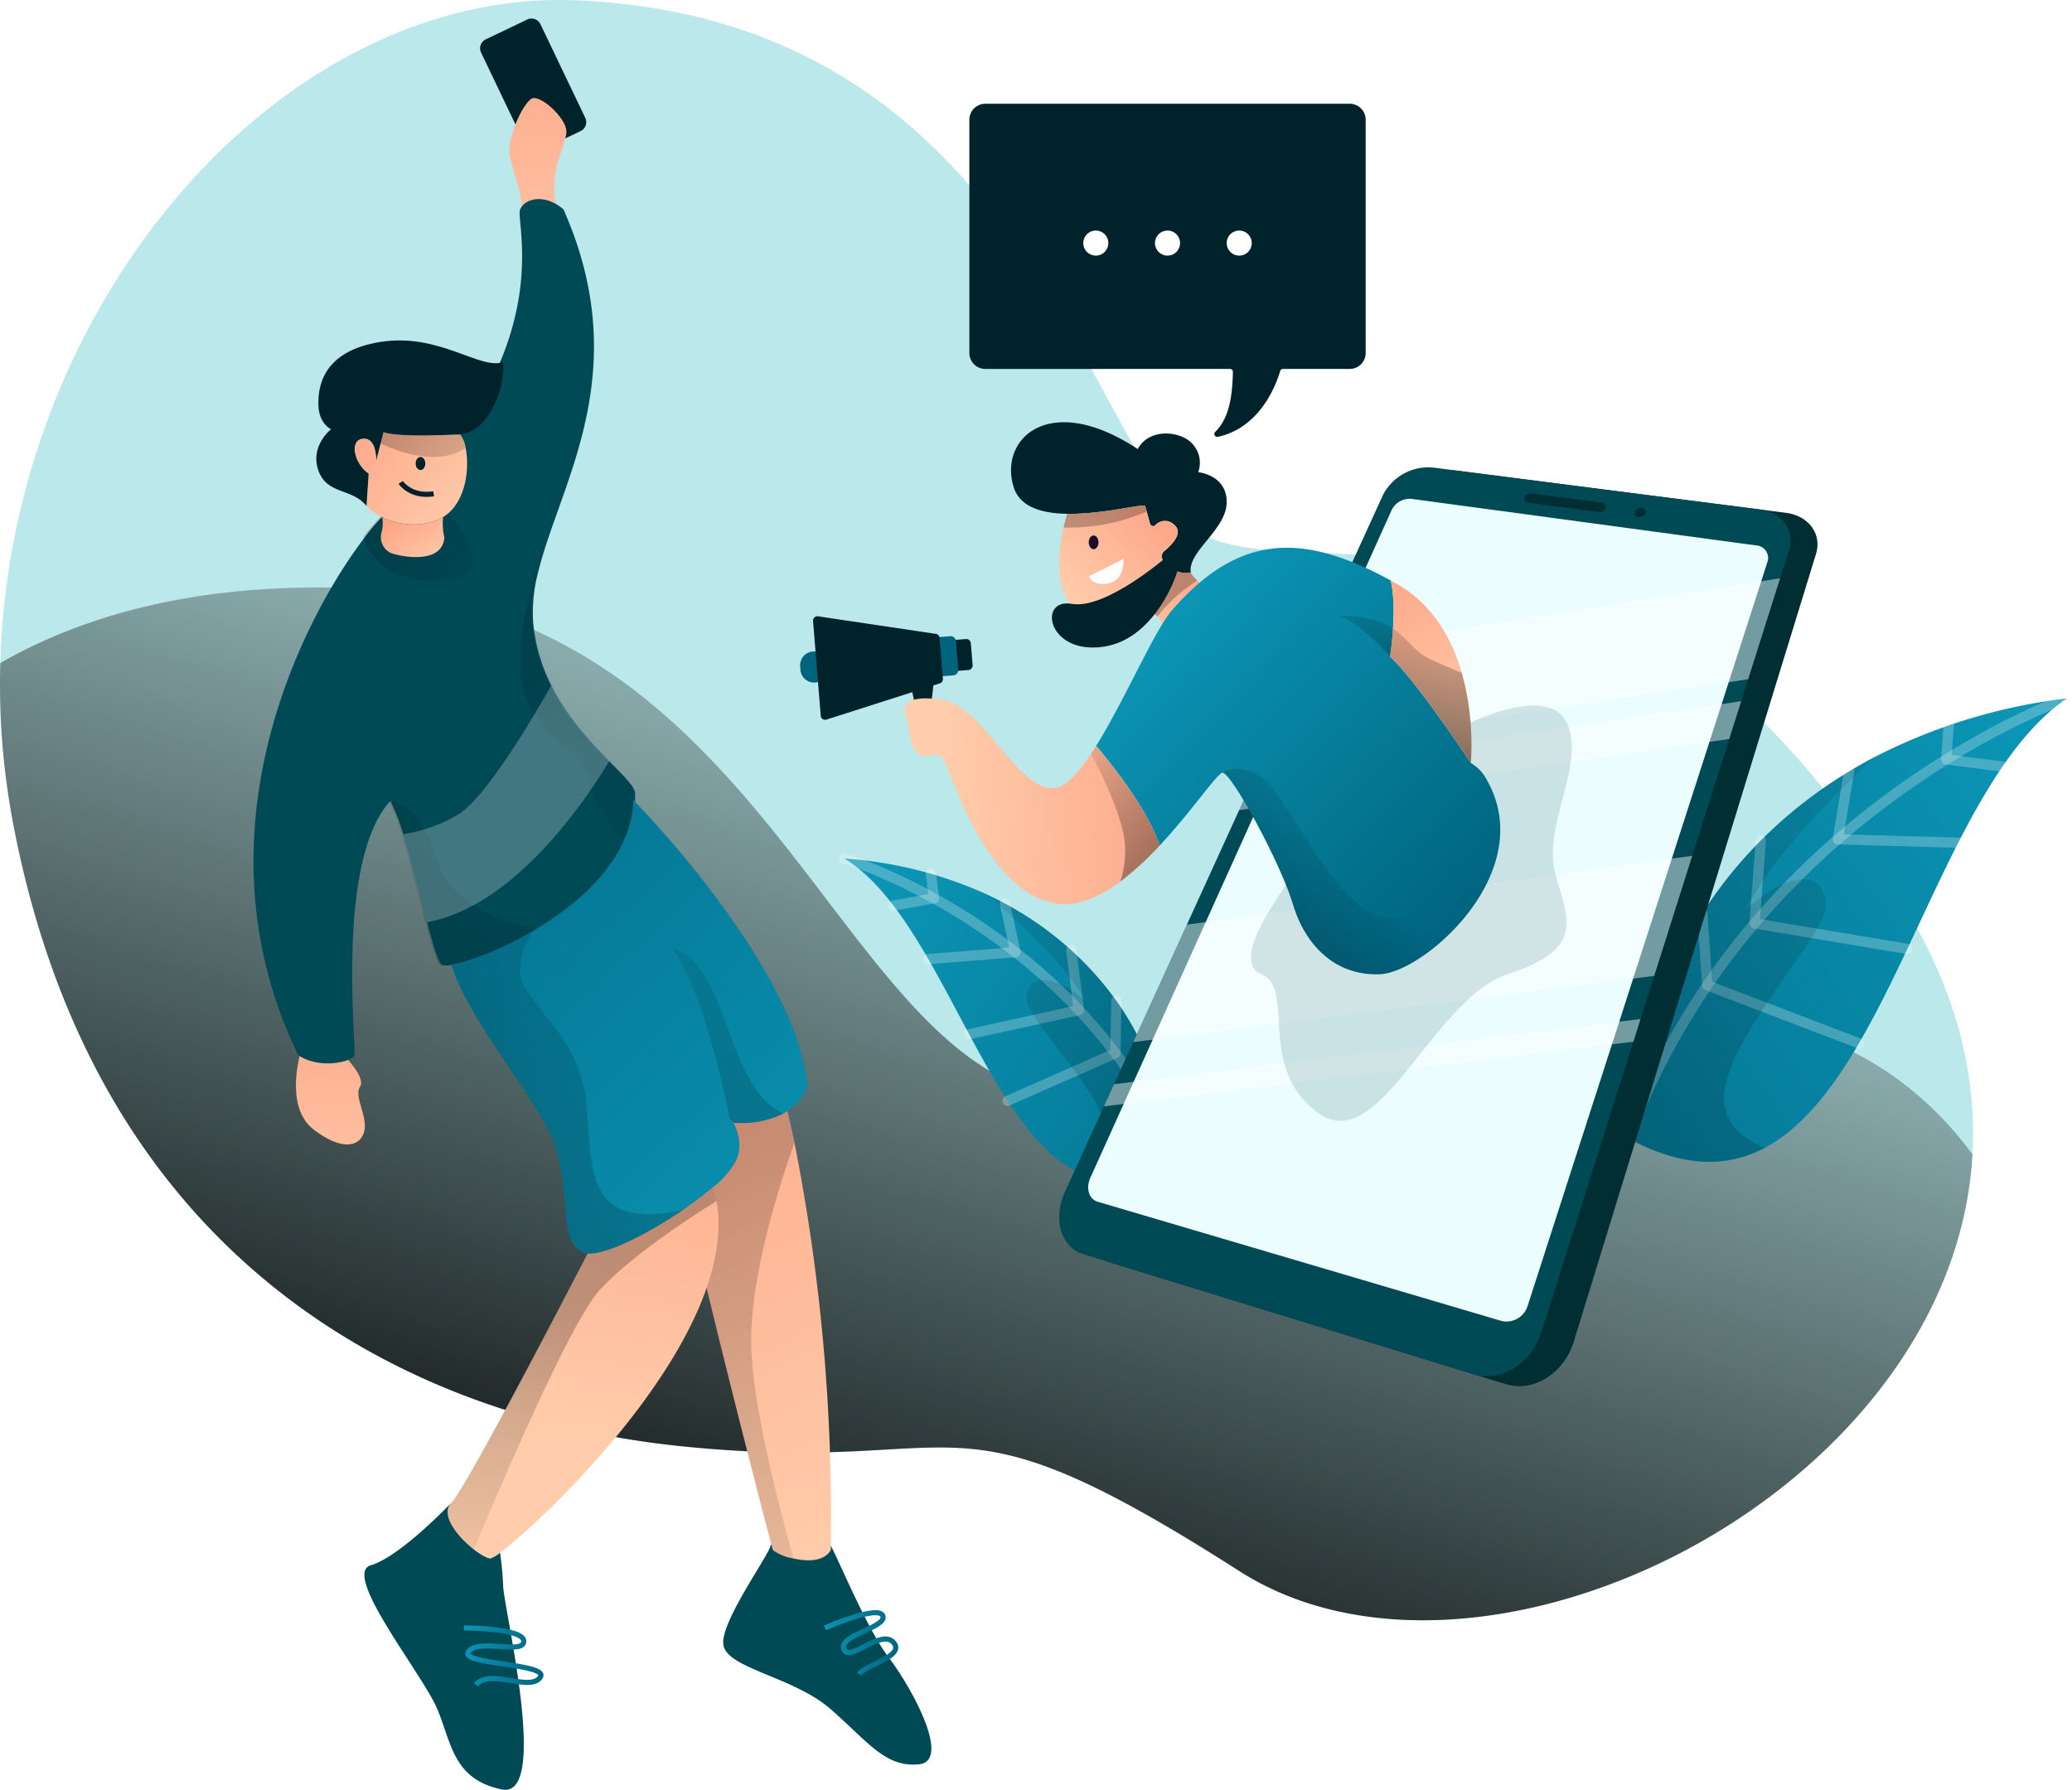 <svg xmlns="http://www.w3.org/2000/svg" xmlns:xlink="http://www.w3.org/1999/xlink" viewBox="0 0 344.849 297.918"><defs><style>.\31 c1f1e98-6de1-4998-b07a-4ab895e09f95{isolation:isolate;}.\32 f171845-d29f-47e3-bf01-afa023a3201e{fill:#bbe8ea;}.\30 52cf3d1-0461-477f-9184-c4ada41cff2e,.\30 603ee48-a25e-4ac8-8952-793661f3f214,.\32 a895c77-f595-4751-b5ac-8dcc8f194720,.\32 c2821de-28f9-4c02-83e5-ee889d641175,.\32 fac458a-c304-4bda-8a36-7482fea0520f,.\32 fdfa053-396d-4513-b545-4e3a2163013b,.\33 4320d57-53cf-42a1-b1e8-0dddd7ad99cf,.\33 a7b3051-8f53-45a0-b571-4bc3b67a5f35,.\34 55db2bd-91c4-4805-a0ca-5a4e77e25e25,.\34 796ca4e-96d3-4ca5-8a21-f150b2343077,.\35 9b599fd-84f7-48fd-ad54-e9e13650a7a8,.\37 1e2e7b1-0142-4e64-b2d5-6adccbd84c57,.a2737489-60c5-4a66-bf36-39669260ea14,.abb26eec-ee75-4ce5-a727-4acdd7c0306d,.d04b8adb-53da-4674-bc20-8ed1b8821fac,.e5fd908f-d81a-4e32-b0a4-a99488e26c0d{mix-blend-mode:overlay;}.\32 c2821de-28f9-4c02-83e5-ee889d641175{fill:url(#5a881997-2661-4355-90c0-4bbd69e9f8d0);}.\35 af72550-8b7e-4bf1-a834-ceae7f880972{fill:#00232b;}.\35 61c1f87-970d-4076-bf28-a453cb10d09a{fill:url(#1fd9e9f7-36b3-4d1e-abe7-1447826ae3f8);}.e5de21d3-77d4-4c36-b68a-8c25a83bad20{fill:url(#6598b979-027e-44d9-8804-e79db462a57c);}.\30 fd531d5-bc64-4d9b-836d-9a780033a91e{fill:url(#982ee149-4f5c-4cb8-b058-c3de26a9dd5f);}.\30 603ee48-a25e-4ac8-8952-793661f3f214,.\32 a895c77-f595-4751-b5ac-8dcc8f194720,.\32 fac458a-c304-4bda-8a36-7482fea0520f,.\32 fdfa053-396d-4513-b545-4e3a2163013b,.\33 4320d57-53cf-42a1-b1e8-0dddd7ad99cf,.\34 55db2bd-91c4-4805-a0ca-5a4e77e25e25,.\34 796ca4e-96d3-4ca5-8a21-f150b2343077,.\35 9b599fd-84f7-48fd-ad54-e9e13650a7a8,.a2737489-60c5-4a66-bf36-39669260ea14,.abb26eec-ee75-4ce5-a727-4acdd7c0306d,.d04b8adb-53da-4674-bc20-8ed1b8821fac,.e5fd908f-d81a-4e32-b0a4-a99488e26c0d{opacity:0.25;}.\32 fdfa053-396d-4513-b545-4e3a2163013b{fill:url(#938d2394-aa4e-4329-8078-16adfa33fdad);}.\32 7a6a1e7-17ce-4b4a-925d-3898d10a1704,.\34 f076236-4bd8-4849-9762-d37f57c0d1a0{fill:#004a56;}.\34 55db2bd-91c4-4805-a0ca-5a4e77e25e25{fill:url(#40e8803e-5b44-480f-939d-fbfffb12854d);}.\35 0e76ab9-ee74-4230-aa67-acb76e70eef6{fill:url(#46628d8b-cd45-4ad9-8060-2b16d49b535e);}.\34 fe100e9-8a1d-4f3f-9a85-d8d016873bb1{fill:url(#40023333-75fd-4bed-aca9-b68a33f25efb);}.\31 a7670d1-bd49-4055-b023-57131abda0a2{fill:url(#e1650467-0621-432c-b246-f8f0b72d6fc4);}.b50028b1-7929-4ca4-82de-3c6730b44c84{fill:url(#71954a00-6a15-440c-badc-40a6cf0860cb);}.\32 fac458a-c304-4bda-8a36-7482fea0520f{fill:url(#93f7d546-fc57-4d84-9c60-289fa3961d99);}.d04b8adb-53da-4674-bc20-8ed1b8821fac{fill:url(#68aef8f7-7be0-4293-9a1c-d042250029b7);}.\35 9b599fd-84f7-48fd-ad54-e9e13650a7a8{fill:url(#ef40c972-7880-48f2-8f7b-32287dd5aa7d);}.a2737489-60c5-4a66-bf36-39669260ea14{fill:url(#9f315569-f782-4eaf-95f3-5629c242334f);}.\34 796ca4e-96d3-4ca5-8a21-f150b2343077{fill:url(#0c19e498-a017-4898-a2f4-abcf3055e15d);}.\38 6d4cc50-b752-47c0-80ea-f24a0527869e,.\38 d9188ae-0dc1-4392-ac66-ebaf2d635ba1,.abb26eec-ee75-4ce5-a727-4acdd7c0306d,.f75df3dd-f1ac-4a80-bd1f-9ddbfc002030{fill:none;}.\38 d9188ae-0dc1-4392-ac66-ebaf2d635ba1{stroke:#00232b;}.\38 6d4cc50-b752-47c0-80ea-f24a0527869e,.\38 d9188ae-0dc1-4392-ac66-ebaf2d635ba1,.f75df3dd-f1ac-4a80-bd1f-9ddbfc002030{stroke-miterlimit:10;stroke-width:0.85px;}.\31 0ca4d6c-79cd-4abb-b328-25a72e11bec3,.\32 a895c77-f595-4751-b5ac-8dcc8f194720{fill:#fff;}.\38 6d4cc50-b752-47c0-80ea-f24a0527869e{stroke:url(#cc2565d9-9ab1-4ac7-a170-c485429b5d95);}.f75df3dd-f1ac-4a80-bd1f-9ddbfc002030{stroke:url(#f2f4b451-5673-402b-a134-69d9270ada65);}.c04e44e6-9e40-48ad-8771-ec60339bb2a4{fill:url(#106f7153-719f-40a2-803d-4e79a3550c77);}.abb26eec-ee75-4ce5-a727-4acdd7c0306d{stroke:#fff;stroke-linecap:round;stroke-linejoin:round;stroke-width:1.7px;}.\33 4320d57-53cf-42a1-b1e8-0dddd7ad99cf{fill:url(#bb83f19d-9638-45ba-9db7-468a4b311505);}.e18dbb20-5350-4605-8eec-c2e99496c322{fill:url(#45a8119f-29af-47d7-a206-c35ec00e98b1);}.e5fd908f-d81a-4e32-b0a4-a99488e26c0d{fill:url(#78dcfd2e-17da-4c32-a183-6fa6099a5bcd);}.\36 623e249-6386-4fa0-8f81-113da77bd5d9{fill:#002e33;}.c23189b8-f7f2-45e2-9eb9-46bd5108fb9d{fill:#ebfdff;}.\31 0873e47-aac4-481a-b4ed-85a75816751f{opacity:0.45;}.\32 7a6a1e7-17ce-4b4a-925d-3898d10a1704{opacity:0.15;}.ba762c36-4d6a-40c2-94e8-d0fe4094d431{fill:#00647f;}.\36 f90fc96-9943-4c81-b64c-b77760f7d70e{fill:url(#a62000d3-146a-411e-a28e-8e5d1c9e0a2d);}.\33 51b12cd-162d-4e02-a19d-a0a97a55eee5{fill:#1c0d2d;}.\38 808ff3a-f122-4428-b184-a6cfcb9b56be{fill:url(#50f367d5-62c2-47f0-88d4-a0580810da6b);}.c86fd8a7-b579-4543-b346-e8e8a59916e0{fill:url(#100e05c7-38a6-42d4-b3bc-0020f3c983da);}.\32 b947de1-38df-454d-88e7-695c1074b71e{fill:url(#7b1a0be3-9a95-46c3-a030-444eaf601da2);}.\37 1e2e7b1-0142-4e64-b2d5-6adccbd84c57{fill:url(#0ed0c91a-6c46-4b0c-8e05-d82fd488821b);}.\33 a7b3051-8f53-45a0-b571-4bc3b67a5f35{fill:url(#7143b809-22c0-47fd-8471-74d718f46e20);}.\30 52cf3d1-0461-477f-9184-c4ada41cff2e{fill:url(#ddb7c8b3-ec20-4225-a2be-9737947a5d5b);}</style><linearGradient id="5a881997-2661-4355-90c0-4bbd69e9f8d0" x1="188.272" y1="76.845" x2="122.313" y2="289.166" gradientUnits="userSpaceOnUse"><stop offset="0" stop-opacity="0"/><stop offset="1"/></linearGradient><linearGradient id="1fd9e9f7-36b3-4d1e-abe7-1447826ae3f8" x1="89.018" y1="53.754" x2="90.019" y2="-6.881" gradientUnits="userSpaceOnUse"><stop offset="0" stop-color="#ffcdab"/><stop offset="1" stop-color="#fc9e81"/></linearGradient><linearGradient id="6598b979-027e-44d9-8804-e79db462a57c" x1="54.625" y1="205.997" x2="55.467" y2="154.963" xlink:href="#1fd9e9f7-36b3-4d1e-abe7-1447826ae3f8"/><linearGradient id="982ee149-4f5c-4cb8-b058-c3de26a9dd5f" x1="148.123" y1="256.592" x2="92.997" y2="149.229" xlink:href="#1fd9e9f7-36b3-4d1e-abe7-1447826ae3f8"/><linearGradient id="938d2394-aa4e-4329-8078-16adfa33fdad" x1="172.757" y1="301.03" x2="105.594" y2="175.732" xlink:href="#5a881997-2661-4355-90c0-4bbd69e9f8d0"/><linearGradient id="40e8803e-5b44-480f-939d-fbfffb12854d" x1="85.184" y1="99.311" x2="52.686" y2="79.571" xlink:href="#5a881997-2661-4355-90c0-4bbd69e9f8d0"/><linearGradient id="46628d8b-cd45-4ad9-8060-2b16d49b535e" x1="78.326" y1="86.465" x2="54.489" y2="65.999" xlink:href="#1fd9e9f7-36b3-4d1e-abe7-1447826ae3f8"/><linearGradient id="40023333-75fd-4bed-aca9-b68a33f25efb" x1="72.422" y1="94.413" x2="66.203" y2="84.343" xlink:href="#1fd9e9f7-36b3-4d1e-abe7-1447826ae3f8"/><linearGradient id="e1650467-0621-432c-b246-f8f0b72d6fc4" x1="141.104" y1="214.385" x2="40.243" y2="104.617" gradientUnits="userSpaceOnUse"><stop offset="0" stop-color="#0b95b5"/><stop offset="1" stop-color="#00647f"/></linearGradient><linearGradient id="71954a00-6a15-440c-badc-40a6cf0860cb" x1="95.133" y1="240.676" x2="108.373" y2="157.385" xlink:href="#1fd9e9f7-36b3-4d1e-abe7-1447826ae3f8"/><linearGradient id="93f7d546-fc57-4d84-9c60-289fa3961d99" x1="111.692" y1="135.665" x2="130.95" y2="209.086" xlink:href="#5a881997-2661-4355-90c0-4bbd69e9f8d0"/><linearGradient id="68aef8f7-7be0-4293-9a1c-d042250029b7" x1="94.078" y1="272.956" x2="97.288" y2="219.033" xlink:href="#5a881997-2661-4355-90c0-4bbd69e9f8d0"/><linearGradient id="ef40c972-7880-48f2-8f7b-32287dd5aa7d" x1="114.929" y1="137.299" x2="61.969" y2="199.086" xlink:href="#5a881997-2661-4355-90c0-4bbd69e9f8d0"/><linearGradient id="9f315569-f782-4eaf-95f3-5629c242334f" x1="107.713" y1="162.006" x2="75.135" y2="52.074" xlink:href="#5a881997-2661-4355-90c0-4bbd69e9f8d0"/><linearGradient id="0c19e498-a017-4898-a2f4-abcf3055e15d" x1="90.545" y1="91.807" x2="63.463" y2="67.132" xlink:href="#5a881997-2661-4355-90c0-4bbd69e9f8d0"/><linearGradient id="cc2565d9-9ab1-4ac7-a170-c485429b5d95" x1="77.203" y1="275.632" x2="90.46" y2="275.632" xlink:href="#e1650467-0621-432c-b246-f8f0b72d6fc4"/><linearGradient id="f2f4b451-5673-402b-a134-69d9270ada65" x1="137.133" y1="273.438" x2="149.508" y2="273.438" xlink:href="#e1650467-0621-432c-b246-f8f0b72d6fc4"/><linearGradient id="106f7153-719f-40a2-803d-4e79a3550c77" x1="344.177" y1="128.633" x2="210.934" y2="223.962" xlink:href="#e1650467-0621-432c-b246-f8f0b72d6fc4"/><linearGradient id="bb83f19d-9638-45ba-9db7-468a4b311505" x1="360.102" y1="119.265" x2="232.036" y2="206.408" xlink:href="#5a881997-2661-4355-90c0-4bbd69e9f8d0"/><linearGradient id="45a8119f-29af-47d7-a206-c35ec00e98b1" x1="530.011" y1="147.555" x2="433.345" y2="216.714" gradientTransform="matrix(-0.999, 0.051, 0.051, 0.999, 662.688, -22.35)" xlink:href="#e1650467-0621-432c-b246-f8f0b72d6fc4"/><linearGradient id="78dcfd2e-17da-4c32-a183-6fa6099a5bcd" x1="541.565" y1="140.759" x2="448.654" y2="203.98" gradientTransform="matrix(-0.999, 0.051, 0.051, 0.999, 662.688, -22.35)" xlink:href="#5a881997-2661-4355-90c0-4bbd69e9f8d0"/><linearGradient id="a62000d3-146a-411e-a28e-8e5d1c9e0a2d" x1="179.392" y1="101.198" x2="197.126" y2="83.786" xlink:href="#1fd9e9f7-36b3-4d1e-abe7-1447826ae3f8"/><linearGradient id="50f367d5-62c2-47f0-88d4-a0580810da6b" x1="194.613" y1="101.977" x2="245.911" y2="150.568" xlink:href="#e1650467-0621-432c-b246-f8f0b72d6fc4"/><linearGradient id="100e05c7-38a6-42d4-b3bc-0020f3c983da" x1="157.19" y1="133.738" x2="204.734" y2="131.692" xlink:href="#1fd9e9f7-36b3-4d1e-abe7-1447826ae3f8"/><linearGradient id="7b1a0be3-9a95-46c3-a030-444eaf601da2" x1="245.118" y1="123.724" x2="225.859" y2="89.3" xlink:href="#1fd9e9f7-36b3-4d1e-abe7-1447826ae3f8"/><linearGradient id="0ed0c91a-6c46-4b0c-8e05-d82fd488821b" x1="235.989" y1="96.367" x2="228.927" y2="157.832" xlink:href="#5a881997-2661-4355-90c0-4bbd69e9f8d0"/><linearGradient id="7143b809-22c0-47fd-8471-74d718f46e20" x1="226.42" y1="139.659" x2="156.369" y2="186.842" xlink:href="#5a881997-2661-4355-90c0-4bbd69e9f8d0"/><linearGradient id="ddb7c8b3-ec20-4225-a2be-9737947a5d5b" x1="173.314" y1="123.992" x2="225.632" y2="177.754" xlink:href="#5a881997-2661-4355-90c0-4bbd69e9f8d0"/></defs><title>Artboard 1</title><g class="1c1f1e98-6de1-4998-b07a-4ab895e09f95"><g id="0e249e82-c682-4b4a-a083-df9d79563b95" data-name="Layer 1"><path class="2f171845-d29f-47e3-bf01-afa023a3201e" d="M328.283,192.146c-3.173,56.189-81.433,95.336-122.051,69.341-49.66-31.774-43.739-15.887-92.276-20.7C65.423,235.974,15.65,208.047,2.167,136.976A123.885,123.885,0,0,1,.051,110.364C1.757,49.824,47.282-2.019,95.99.06c78.897,3.371,85.761,82.81,106.518,89.9,20.761,7.09,71.68-12.384,115.494,62.671C325.977,166.293,328.99,179.644,328.283,192.146Z"/><path class="2c2821de-28f9-4c02-83e5-ee889d641175" d="M328.283,192.146c-3.173,56.189-81.433,95.336-122.051,69.341-49.66-31.774-43.739-15.887-92.276-20.7C65.423,235.974,15.65,208.047,2.167,136.976A123.885,123.885,0,0,1,.051,110.364c12.936-7.425,31.255-13.162,56.759-12.53,68.13,1.688,80.915,73.08,114.966,83.602C203.12,191.128,289.268,139.168,328.283,192.146Z"/><path class="5af72550-8b7e-4bf1-a834-ceae7f880972" d="M84.902,3.894h7.673A1.64,1.64,0,0,1,94.214,5.535V22.836a1.64,1.64,0,0,1-1.64,1.64H84.902A1.64,1.64,0,0,1,83.261,22.836V5.535a1.64,1.64,0,0,1,1.64-1.64Z" transform="translate(2.567 39.684) rotate(-25.566)"/><path class="561c1f87-970d-4076-bf28-a453cb10d09a" d="M86.812,34.68c.18-1.805-1.144-5.477-1.926-8.425s2.227-9.268,3.671-9.87,5.777,3.31,5.717,5.597-3.491,7.282-1.324,13.36"/><path class="e5de21d3-77d4-4c36-b68a-8c25a83bad20" d="M50.222,174.421c-.782,2.588-2.467,10.171,1.986,13.601s7.583,3.009,8.365.481-1.745-6.018-.662-7.583-2.768-5.356-2.768-5.356"/><path class="0fd531d5-bc64-4d9b-836d-9a780033a91e" d="M138.274,257.264c0,.25,0,.5-.005.75-1.136,1.938-3.913,1.909-6.194,1.395a8.019,8.019,0,0,1-3.437-1.395c-.019-.042-.118-.415-.297-1.075-2.027-7.609-13.789-53.252-16.099-66.673a11.551,11.551,0,0,1-.335-3.63,5.459,5.459,0,0,1,2.079-1.999,19.916,19.916,0,0,1,16.58-1.612s.688,2.522,1.659,7.18A320.199,320.199,0,0,1,138.274,257.264Z"/><path class="2fdfa053-396d-4513-b545-4e3a2163013b" d="M125.074,225.236c.514,9.556,4.219,24.25,7.001,34.173a8.019,8.019,0,0,1-3.437-1.395c-.212-.528-13.888-53.162-16.396-67.748l1.744-5.629a19.916,19.916,0,0,1,16.58-1.612s.688,2.522,1.659,7.18C129.562,197.658,124.452,213.663,125.074,225.236Z"/><path class="4f076236-4bd8-4849-9762-d37f57c0d1a0" d="M105.703,133.163a17.941,17.941,0,0,1-1.631,6.85c-2.73,6.044-8.486,10.961-14.289,14.477a.214.214,0,0,0-.028.019.705.705,0,0,0-.08.052c-5.643,3.404-11.305,5.487-14.242,6.015-1.065.189-1.773.174-1.989-.057-.594-.641-1.4-3.408-2.348-7.015-1.16-4.431-2.527-10.121-3.974-14.652a36.51,36.51,0,0,0-2.145-5.534c-9.188,9.867-5.615,41.282-5.978,42.329-.363,1.042-5.657,2.447-9.348,0-18.037-37.026,1.032-73.174,11.116-86.28a28.421,28.421,0,0,1,4.21-4.639s.165.137,3.078-2.89c.754-.783,1.692-1.782,2.862-3.045C92.339,55.562,85.72,36.785,86.564,34.862c.844-1.928,4.21-2.649,7.222,0,11.983,27.097-.556,45.426-4.191,60.276a26.12,26.12,0,0,0-.867,8.33,28.723,28.723,0,0,0,3.031,10.616c2.701,5.398,6.633,9.56,9.636,12.61,2.414,2.461,4.224,4.2,4.304,5.299C105.713,132.385,105.713,132.776,105.703,133.163Z"/><path class="455db2bd-91c4-4805-a0ca-5a4e77e25e25" d="M73.392,96.665c-9.744.429-12.28-5.002-12.917-7.298a28.412,28.412,0,0,1,4.21-4.639s.165.137,3.078-2.89a8.702,8.702,0,0,1,.924-.009C73.133,82.042,85.729,96.123,73.392,96.665Z"/><path class="50e76ab9-ee74-4230-aa67-acb76e70eef6" d="M73.746,86.072a6.925,6.925,0,0,1-1.857.783,11.492,11.492,0,0,1-8.264-.754,9.58,9.58,0,0,1-2.631-1.89l.363-5.355c-2.409-1.626-3.309-5.6-.966-5.841,2.348-.241,2.23,3.611,2.23,3.611l.721-2.814.481-1.876c2.588.962,12.757.358,12.757.358a4.898,4.898,0,0,1,.919,2.249C78.187,77.931,77.574,83.715,73.746,86.072Z"/><path class="5af72550-8b7e-4bf1-a834-ceae7f880972" d="M76.579,72.293s-10.169.603-12.757-.358L62.62,76.625s.118-3.852-2.23-3.611c-2.343.24-1.443,4.214.966,5.841l-.363,5.355c-2.409-3.012-6.557-1.806-8.005-5.897s2.107-6.864,2.107-6.864-2.046-.9-2.107-4.092c-.061-3.187.844-9.028,10.532-10.47,9.692-1.443,16.429,4.757,20.224,3.371C84.164,64.769,81.157,71.991,76.579,72.293Z"/><path class="4fe100e9-8a1d-4f3f-9a85-d8d016873bb1" d="M73.953,89.467c-.363,4.771-7.863,3.045-9.028,2.527a2.973,2.973,0,0,1-1.362-3.611,6.252,6.252,0,0,0,.061-2.282,11.492,11.492,0,0,0,8.264.754,6.925,6.925,0,0,0,1.857-.783A10.795,10.795,0,0,0,73.953,89.467Z"/><path class="1a7670d1-bd49-4055-b023-57131abda0a2" d="M134.418,180.781a8.84,8.84,0,0,1-4.04,4.559,15.513,15.513,0,0,1-8.302,1.537h-.019s2.249,3.856,0,7.062a14.724,14.724,0,0,1-3.338,3.644,57.912,57.912,0,0,1-5.106,3.861h-.009c-5.718,3.889-12.695,7.463-15.797,7.203a2.22,2.22,0,0,1-.943-.264c-3.852-2.244-1.928-8.344-4.177-16.688-2.051-7.618-14.539-21.134-17.546-31.119,2.937-.528,8.599-2.612,14.242-6.015a.706.706,0,0,1,.08-.052.098.098,0,0,0,.028-.019c7.859-4.766,15.637-12.092,15.92-21.327C112.846,140.87,132.749,163.574,134.418,180.781Z"/><path class="b50028b1-7929-4ca4-82de-3c6730b44c84" d="M83.217,258.452a4.893,4.893,0,0,1-1.598.966,6.883,6.883,0,0,1-2.758-1.518c-2.616-2.037-5.605-5.638-3.814-7.689.024-.028.047-.052.071-.08l.024-.024c2.381-2.428,17.81-32.076,22.666-41.462,4.139.344,15.17-6.124,20.912-11.064a20.639,20.639,0,0,1,.552,2.329C123.123,222.073,90.981,252.659,83.217,258.452Z"/><path class="4f076236-4bd8-4849-9762-d37f57c0d1a0" d="M83.504,297.854c-8.066-1.688-8.306-7.585-10.715-13.36-2.404-5.78-16.009-22.51-11.074-23.953,4.629-1.353,12.379-9.339,13.332-10.329-2.565,2.932,4.667,9.047,6.572,9.207a4.893,4.893,0,0,0,1.598-.966,51.785,51.785,0,0,1,.528,5.577C83.862,267.763,91.566,299.537,83.504,297.854Z"/><path class="2fac458a-c304-4bda-8a36-7482fea0520f" d="M130.378,185.34a15.513,15.513,0,0,1-8.302,1.537l-.66-.801s-3.889-20.7-9.565-28.243c9.725,2.89,8.698,23.071,18.522,27.503Z"/><path class="4f076236-4bd8-4849-9762-d37f57c0d1a0" d="M152.869,293.682c-5.535.481-8.264-3.611-14.572-9.15-6.303-5.534-17.603-6.817-17.923-10.913-.316-4.064,8.137-15.434,7.967-16.679.179.66.278,1.032.297,1.075a8.019,8.019,0,0,0,3.437,1.395c2.282.514,5.058.542,6.194-1.395.005-.25.005-.5.005-.75,1.74,3.371,6.119,13.982,9.622,18.602C151.907,281.161,158.408,293.201,152.869,293.682Z"/><path class="d04b8adb-53da-4674-bc20-8ed1b8821fac" d="M119.271,199.911c-2.07,1.268-13.827,8.613-19.522,14.892-4.644,5.124-15.566,30.407-20.889,43.097-2.616-2.037-5.605-5.638-3.814-7.689.024-.028.047-.052.071-.08l.024-.024c2.381-2.428,17.81-32.076,22.666-41.462,4.139.344,15.17-6.124,20.912-11.064A20.639,20.639,0,0,1,119.271,199.911Z"/><path class="59b599fd-84f7-48fd-ad54-e9e13650a7a8" d="M113.605,201.443c-5.718,3.889-12.695,7.463-15.797,7.203a2.22,2.22,0,0,1-.943-.264c-3.852-2.244-1.928-8.344-4.177-16.688-2.051-7.618-14.539-21.134-17.546-31.119-1.065.189-1.773.174-1.989-.057-1.688-1.806-5.058-20.7-8.467-27.201,0,0,4.856-.481,7.986,9.626,3.13,10.112,16.82,11.545,16.82,11.545a.21.21,0,0,0-.028.019.706.706,0,0,0-.08.052c-.486.354-2.451,2.032-2.871,6.562-.481,5.176,10.112,10.833,11.074,22.506C98.547,195.305,97.623,204.72,113.605,201.443Z"/><path class="a2737489-60c5-4a66-bf36-39669260ea14" d="M105.411,133.163a17.944,17.944,0,0,1-1.631,6.85c-2.037-2.39-5.219-6.699-5.794-10.268-.801-4.974-8.665-7.062-10.753-14.525-2.088-7.467,1.914-20.139,1.914-20.139l.156.057a26.117,26.117,0,0,0-.867,8.33c1.325,16.368,16.731,25.278,16.971,28.526C105.421,132.385,105.421,132.776,105.411,133.163Z"/><path class="5af72550-8b7e-4bf1-a834-ceae7f880972" d="M70.784,77.148c0,.598-.359,1.083-.802,1.083s-.802-.485-.802-1.083.359-1.083.802-1.083S70.784,76.55,70.784,77.148Z"/><path class="4796ca4e-96d3-4ca5-8a21-f150b2343077" d="M77.498,74.541c-4.865,3.427-12.389.127-14.157-.731l.481-1.876c2.588.962,12.757.358,12.757.358A4.898,4.898,0,0,1,77.498,74.541Z"/><path class="8d9188ae-0dc1-4392-ac66-ebaf2d635ba1" d="M66.695,80.296S68.32,82.794,72.171,82.192"/><path class="2a895c77-f595-4751-b5ac-8dcc8f194720" d="M101.395,126.695c-4.092,6.793-15.816,24.132-30.298,26.81-1.16-4.431-2.527-10.121-3.974-14.652a25.451,25.451,0,0,0,9.197-3.319c4.507-2.805,12.054-15.491,15.439-21.45C94.46,119.482,98.392,123.645,101.395,126.695Z"/><path class="86d4cc50-b752-47c0-80ea-f24a0527869e" d="M77.203,270.972s10.079,0,9.974,2.247-7.487-.562-9.172,1.685,13.721,1.926,11.876,4.333-8.265-1.605-10.672,1.204"/><path class="f75df3dd-f1ac-4a80-bd1f-9ddbfc002030" d="M137.304,270.972s8.907-3.932,9.629-2.006-7.382,3.21-6.5,5.537,6.179-3.45,8.265-1.123-4.975,3.852-5.697,5.296"/><path class="c04e44e6-9e40-48ad-8771-ec60339bb2a4" d="M344,116.247c-21.148,14.402-28.988,63.538-50.282,74.815-6.176,3.276-13.487,3.366-22.581-1.509-40.439-21.667,6.741-26.791,6.741-26.791s7.406-22.826,34.305-36.851A94.706,94.706,0,0,1,344,116.247Z"/><path class="abb26eec-ee75-4ce5-a727-4acdd7c0306d" d="M343.999,116.246s-50.708,17.76-71.935,70.328"/><polyline class="abb26eec-ee75-4ce5-a727-4acdd7c0306d" points="324.327 120.743 323.91 126.405 333.284 127.602"/><polyline class="abb26eec-ee75-4ce5-a727-4acdd7c0306d" points="307.745 128.407 305.868 139.704 325.92 140.27"/><polyline class="abb26eec-ee75-4ce5-a727-4acdd7c0306d" points="293.065 139.902 292.009 153.703 317.442 157.954"/><polyline class="abb26eec-ee75-4ce5-a727-4acdd7c0306d" points="283.332 152.008 284.141 164.016 309.389 173.665"/><path class="34320d57-53cf-42a1-b1e8-0dddd7ad99cf" d="M290.56,151.41c7.703-6.991,13.195-6.119,13.36-.905.16,5.214-17.49,22.921-16.971,32.787.207,3.908,3.21,6.303,6.77,7.769-6.176,3.276-13.487,3.366-22.581-1.509-40.439-21.667,6.741-26.791,6.741-26.791s7.406-22.826,34.305-36.851C307.493,130.149,295.646,141.416,290.56,151.41Z"/><path class="e18dbb20-5350-4605-8eec-c2e99496c322" d="M140.519,142.903c15.852,9.657,23.34,44.97,39.183,52.357,4.595,2.147,9.896,1.943,16.305-1.924,28.503-17.186-5.87-19.163-5.87-19.163s-6.206-16.266-26.211-25.438A68.707,68.707,0,0,0,140.519,142.903Z"/><path class="abb26eec-ee75-4ce5-a727-4acdd7c0306d" d="M140.52,142.903s37.393,11.003,54.706,48.31"/><polyline class="abb26eec-ee75-4ce5-a727-4acdd7c0306d" points="154.939 145.437 155.449 149.525 148.701 150.737"/><polyline class="abb26eec-ee75-4ce5-a727-4acdd7c0306d" points="167.235 150.381 169.01 158.497 154.503 159.644"/><polyline class="abb26eec-ee75-4ce5-a727-4acdd7c0306d" points="178.294 158.169 179.567 168.13 161.296 172.145"/><polyline class="abb26eec-ee75-4ce5-a727-4acdd7c0306d" points="185.791 166.583 185.647 175.313 167.708 183.232"/><path class="e5fd908f-d81a-4e32-b0a4-a99488e26c0d" d="M180.532,166.415c-5.838-4.782-9.785-3.948-9.713-.164.076,3.784,13.515,15.964,13.502,23.132-.007,2.839-2.094,4.685-4.619,5.878,4.595,2.147,9.896,1.943,16.305-1.924,28.503-17.186-5.87-19.163-5.87-19.163s-6.206-16.266-26.211-25.438C167.481,151.634,176.479,159.361,180.532,166.415Z"/><path class="6623e249-6386-4fa0-8f81-113da77bd5d9" d="M181.681,199.654l52.306-116.692a8.474,8.474,0,0,1,8.348-4.642l54.908,7.042c3.761.482,6.019,3.523,5.003,6.827L261.921,223.336c-1.623,5.279-6.714,8.468-11.301,7.058L184.881,210.181C181.022,208.994,179.617,204.258,181.681,199.654Z"/><path class="4f076236-4bd8-4849-9762-d37f57c0d1a0" d="M297.748,91.579,256.539,221.745c-1.657,5.233-6.727,8.398-11.257,7.005l-64.941-19.967c-3.814-1.173-5.167-5.868-3.082-10.436L230.148,82.441a8.493,8.493,0,0,1,8.323-4.619l54.384,6.975C296.579,85.275,298.788,88.296,297.748,91.579Z"/><path class="c23189b8-f7f2-45e2-9eb9-46bd5108fb9d" d="M249.946,219.89l-67.241-19.852c-1.482-.438-2.027-2.237-1.227-4.011L231.632,84.869a3.336,3.336,0,0,1,3.292-1.831l57.34,7.747A2.089,2.089,0,0,1,294.18,93.493L254.309,217.186A3.718,3.718,0,0,1,249.946,219.89Z"/><path class="6623e249-6386-4fa0-8f81-113da77bd5d9" d="M266.078,85.22l-11.825-1.57a.614.614,0,0,1-.535-.872h0a1.142,1.142,0,0,1,1.154-.647l11.798,1.544a.642.642,0,0,1,.575.886h0A1.133,1.133,0,0,1,266.078,85.22Z"/><path class="6623e249-6386-4fa0-8f81-113da77bd5d9" d="M273.876,85.435a1.129,1.129,0,0,1-1.172.664.659.659,0,0,1-.593-.897,1.13,1.13,0,0,1,1.169-.662A.659.659,0,0,1,273.876,85.435Z"/><g class="10873e47-aac4-481a-b4ed-85a75816751f"><polygon class="10ca4d6c-79cd-4abb-b328-25a72e11bec3" points="296.267 96.259 290.947 113.061 210.695 125.072 218.244 108.529 296.267 96.259"/><polygon class="10ca4d6c-79cd-4abb-b328-25a72e11bec3" points="281.643 142.449 275.316 162.435 188.615 173.46 197.534 153.914 281.643 142.449"/><polygon class="10ca4d6c-79cd-4abb-b328-25a72e11bec3" points="289.792 116.711 287.798 123.01 206.233 134.85 209.057 128.661 289.792 116.711"/><polygon class="10ca4d6c-79cd-4abb-b328-25a72e11bec3" points="273.041 169.62 271.846 173.396 183.735 184.156 185.415 180.473 273.041 169.62"/></g><path class="27a6a1e7-17ce-4b4a-925d-3898d10a1704" d="M216.066,143.939c-1.86,3.796-11.88,15.762-6.103,18.232s-.963,15.309,9.308,23.012,19.098-18.902,31.615-23.012,10.39-8.43,8.003-16.621,5.563-19.049,1.588-25.737-22.43,1.978-30.454,10.965S216.066,143.939,216.066,143.939Z"/><path class="5af72550-8b7e-4bf1-a834-ceae7f880972" d="M151.447,113.166s1.444,8.125,2.347,8.486,1.745-9.629,1.745-9.629"/><path class="5af72550-8b7e-4bf1-a834-ceae7f880972" d="M157.931,106.484h3.033a.77.77,0,0,1,.77.77V110.889a.77.77,0,0,1-.77.77h-3.032a.77.77,0,0,1-.77-.77v-3.635A.77.77,0,0,1,157.931,106.484Z" transform="translate(-8.342 13.328) rotate(-4.665)"/><path class="ba762c36-4d6a-40c2-94e8-d0fe4094d431" d="M135.687,113.607h0a2.286,2.286,0,0,1-2.465-2.093l-.049-.601a2.286,2.286,0,0,1,2.093-2.465h0a2.286,2.286,0,0,1,2.465,2.093l.049.601A2.286,2.286,0,0,1,135.687,113.607Z"/><path class="ba762c36-4d6a-40c2-94e8-d0fe4094d431" d="M155.579,106.004H158.425a.863.863,0,0,1,.863.863v4.808a.863.863,0,0,1-.863.863h-2.846a.863.863,0,0,1-.863-.863v-4.808a.863.863,0,0,1,.863-.863Z" transform="translate(-8.366 13.13) rotate(-4.665)"/><path class="5af72550-8b7e-4bf1-a834-ceae7f880972" d="M156.431,113.74l-18.895,6.04a.721.721,0,0,1-.938-.629l-1.278-15.793a.721.721,0,0,1,.825-.771l19.62,2.923a.721.721,0,0,1,.612.655l.553,6.83A.721.721,0,0,1,156.431,113.74Z"/><path class="5af72550-8b7e-4bf1-a834-ceae7f880972" d="M198.185,95.327a.23.23,0,0,1-.057.005,4.715,4.715,0,0,1-4.556-2.059,1.138,1.138,0,0,1,.209-1.543c1.217-1.003,3.28-3.06,1.631-4.384a2.168,2.168,0,0,0-3.141.072.509.509,0,0,1-.851-.218l-.826-2.979c-.42-.42-7.067,1.41-12.973,1.306-4.087-.071-7.821-1.061-8.886-4.361-2.607-8.066,5.855-16.17,20.62-6.421,1.966-3.649,7.383-3.008,9.23-.721a4.618,4.618,0,0,1,.839,4.573s4.776.443,4.738,5.016C204.121,88.185,197.582,91.839,198.185,95.327Z"/><path class="6f90fc96-9943-4c81-b64c-b77760f7d70e" d="M199.887,97.194s-5.836,8.424-6.44,6.619a2.775,2.775,0,0,0-.806-1.221,3.906,3.906,0,0,0-1.839-.882s-.453.236-1.202.528c-2.367.933-7.694,2.433-11.078-1.131-3.173-3.347-2.277-9.848-1.504-13.299.311-1.386.603-2.282.603-2.282,5.907.104,12.554-1.725,12.973-1.306l.255.924.57,2.055a.509.509,0,0,0,.853.217,2.17,2.17,0,0,1,3.14-.071c1.65,1.325-.415,3.38-1.631,4.384a1.135,1.135,0,0,0-.207,1.542,5.228,5.228,0,0,0,1.985,1.692,4.531,4.531,0,0,0,2.569.368,9.128,9.128,0,0,0,1.141,1.296C199.619,96.963,199.887,97.194,199.887,97.194Z"/><path class="0603ee48-a25e-4ac8-8952-793661f3f214" d="M199.27,96.629a27.178,27.178,0,0,0-6.628,5.963,3.906,3.906,0,0,0-1.839-.882s-.453.236-1.202.528l-.245-.09,1.325-2.81,2.527-3.008.641-1.004s.674-.151,1.711-.363a4.531,4.531,0,0,0,2.569.368A9.128,9.128,0,0,0,199.27,96.629Z"/><path class="5af72550-8b7e-4bf1-a834-ceae7f880972" d="M194.171,92.691s-10.151,8.827-15.808,7.824-4.092,8.466,5.256,7.142,13.32-14.123,12.718-14.965S194.171,92.691,194.171,92.691Z"/><path class="351b12cd-162d-4e02-a19d-a0a97a55eee5" d="M182.827,90.274c0,.632-.364,1.144-.812,1.144s-.812-.512-.812-1.144.364-1.143.812-1.143S182.827,89.643,182.827,90.274Z"/><path class="10ca4d6c-79cd-4abb-b328-25a72e11bec3" d="M181.202,95.961l5.777-2.919s.331,3.22-2.257,4.002S181.202,95.961,181.202,95.961Z"/><path class="0603ee48-a25e-4ac8-8952-793661f3f214" d="M190.85,85.145a32.639,32.639,0,0,1-13.832,2.664c.311-1.386.603-2.282.603-2.282,5.907.104,12.554-1.725,12.973-1.306Z"/><path class="8808ff3a-f122-4428-b184-a6cfcb9b56be" d="M247.284,147.383c-4.252,8.316-13.063,14.558-17.542,14.77-7.463.363-12.516-4.813-14.562-11.653-2.046-6.836-10.112-21.685-11.677-21.869-.825-.094-5.002,6.227-10.484,12.097-2.107-6.18-8.019-13.568-10.579-16.585,4.771-7.637,9.692-19.21,12.639-22.591,11.484-13.195,22.275-12.61,36.389-4.926,1.131,4.728-.118,12.662-.118,12.662,4.535,4.196,13.44,17.721,13.44,17.721a6.555,6.555,0,0,1,2.286,2.164C250.928,135.381,250.117,141.844,247.284,147.383Z"/><path class="c86fd8a7-b579-4543-b346-e8e8a59916e0" d="M193.018,140.727a49.81,49.81,0,0,1-6.553,6.006c-3.234,2.4-6.619,3.979-9.862,3.748-11.738-.844-17.933-20.582-19.201-23.293-1.263-2.706-2.466-.9-4.271-1.504s-1.806-5.417-2.348-6.501c-.542-1.084-.844-3.729,6.02-2.706,6.859,1.023,12.578,15.284,18.701,14.685,1.838-.179,3.932-2.456,6.086-5.695.283-.424.566-.867.849-1.325C184.999,127.159,190.911,134.547,193.018,140.727Z"/><path class="2b947de1-38df-454d-88e7-695c1074b71e" d="M244.79,127.009s-8.905-13.525-13.44-17.721c0,0,.321-2.032.49-4.653a29.259,29.259,0,0,0-.372-8.01c.306.17.613.339.924.514,6.133,3.437,9.301,9.282,10.909,14.892A44.641,44.641,0,0,1,244.79,127.009Z"/><path class="71e2e7b1-0142-4e64-b2d5-6adccbd84c57" d="M244.79,127.009s-8.905-13.525-13.44-17.721c0,0-4.295-5.148-8.387-6.793,4.497.019,7.071.933,8.877,2.14,2.258,1.504,3.314,3.455,5.407,4.653,1.537.877,3.804,1.744,6.053,2.744A44.641,44.641,0,0,1,244.79,127.009Z"/><path class="3a7b3051-8f53-45a0-b571-4bc3b67a5f35" d="M247.284,147.383c-4.252,8.316-13.063,14.558-17.542,14.77-7.463.363-12.516-4.813-14.562-11.653-2.046-6.836-10.112-21.685-11.677-21.869,0,0,2.286-1.985,6.501.783,4.214,2.772,11.795,21.685,20.46,23.302C235.281,153.616,242.14,150.405,247.284,147.383Z"/><path class="052cf3d1-0461-477f-9184-c4ada41cff2e" d="M193.018,140.727a49.81,49.81,0,0,1-6.553,6.006,16.123,16.123,0,0,0,.528-7.929c-1.164-5.214-4.299-11.3-5.403-13.337.283-.424.566-.867.849-1.325C184.999,127.159,190.911,134.547,193.018,140.727Z"/><path class="5af72550-8b7e-4bf1-a834-ceae7f880972" d="M227.291,19.917V58.762a2.645,2.645,0,0,1-2.645,2.645H213.532a.48.48,0,0,0-.461.343c-1.324,4.347-4.473,9.69-10.371,10.957a.486.486,0,0,1-.453-.815c2.331-2.253,2.855-5.904,2.949-9.988a.487.487,0,0,0-.486-.496H163.984a2.649,2.649,0,0,1-2.649-2.649V19.922a2.649,2.649,0,0,1,2.649-2.649h60.663A2.645,2.645,0,0,1,227.291,19.917Z"/><path class="10ca4d6c-79cd-4abb-b328-25a72e11bec3" d="M184.462,40.463a2.084,2.084,0,1,1-2.084-2.084A2.084,2.084,0,0,1,184.462,40.463Z"/><path class="10ca4d6c-79cd-4abb-b328-25a72e11bec3" d="M196.397,40.463a2.084,2.084,0,1,1-2.084-2.084A2.084,2.084,0,0,1,196.397,40.463Z"/><path class="10ca4d6c-79cd-4abb-b328-25a72e11bec3" d="M208.332,40.463a2.084,2.084,0,1,1-2.084-2.084A2.084,2.084,0,0,1,208.332,40.463Z"/></g></g></svg>